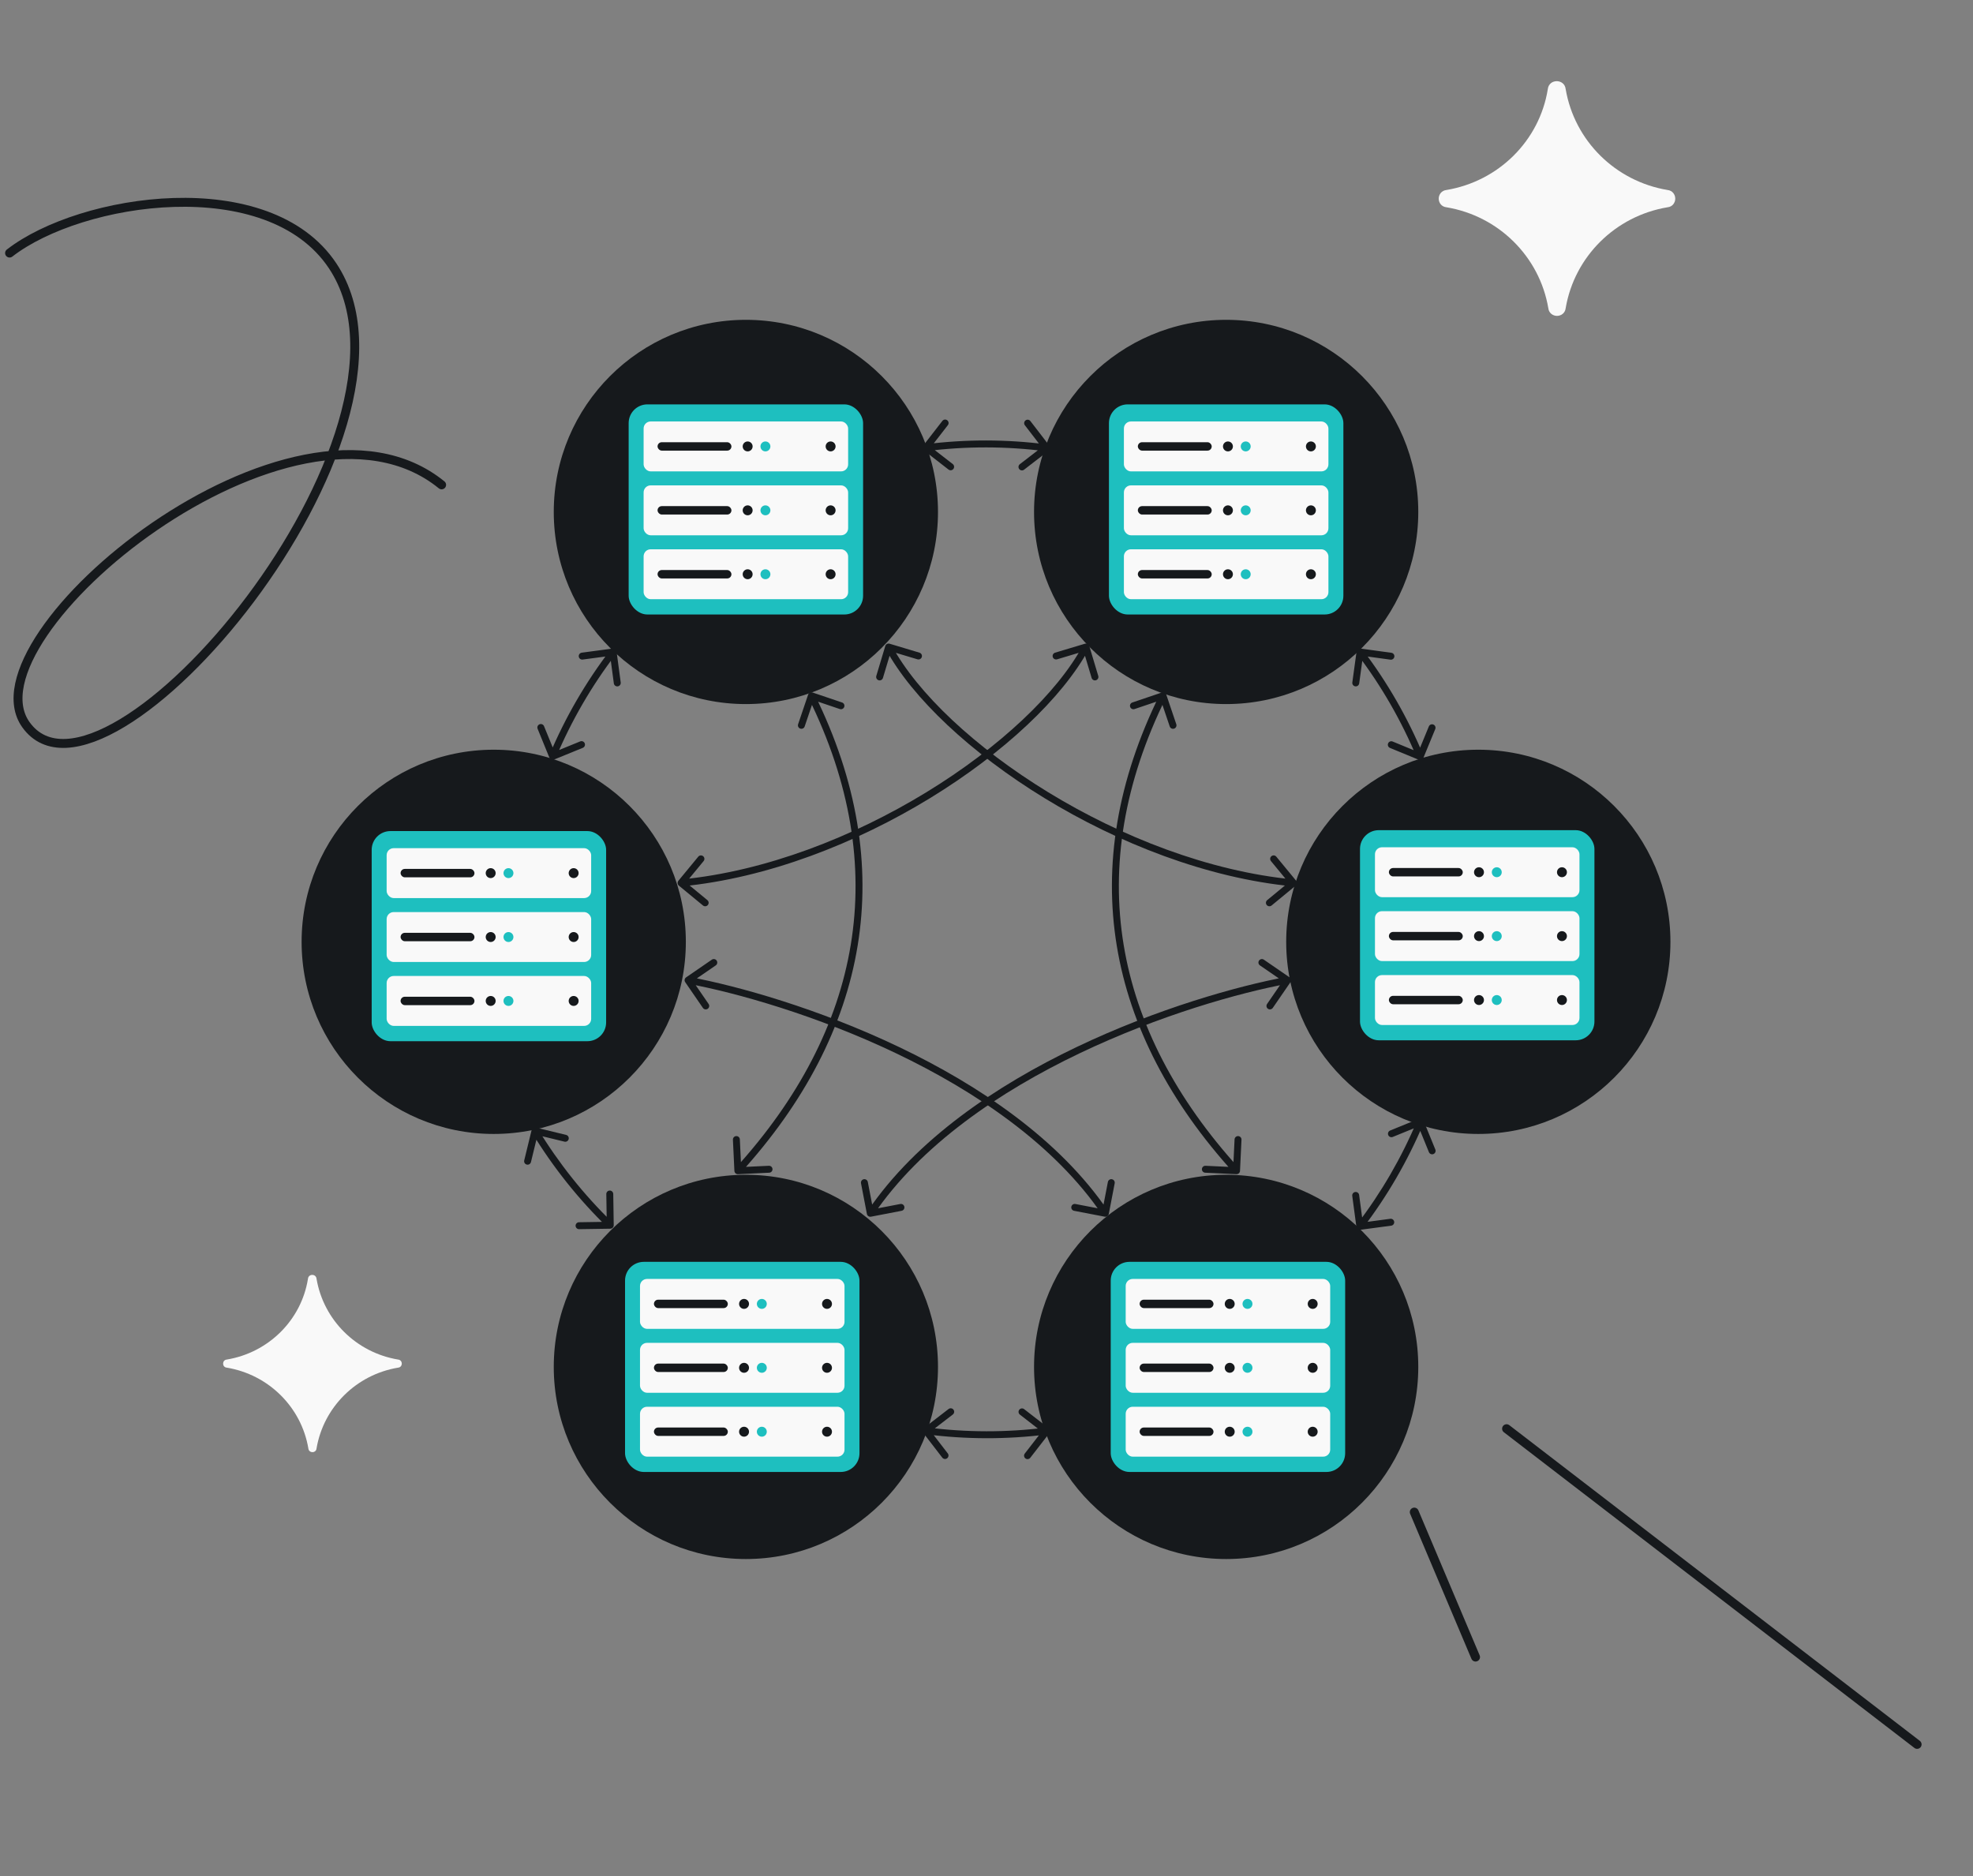 <svg width="569" height="541" viewBox="0 0 569 541" fill="none" xmlns="http://www.w3.org/2000/svg">
<rect x="0" y="0" width="569" height="541" fill="#808080" stroke="none"/>
<path d="M409.185 219.117C409.695 219.328 410.28 219.084 410.49 218.574L413.918 210.252C414.128 209.741 413.885 209.157 413.374 208.947C412.864 208.736 412.279 208.98 412.069 209.49L409.022 216.887L401.625 213.84C401.114 213.63 400.53 213.873 400.319 214.384C400.109 214.894 400.352 215.479 400.863 215.689L409.185 219.117ZM392.351 187.03C391.804 186.955 391.299 187.338 391.224 187.885L390.002 196.802C389.926 197.349 390.309 197.853 390.856 197.928C391.404 198.004 391.908 197.621 391.983 197.074L393.07 189.148L400.996 190.235C401.543 190.31 402.047 189.927 402.122 189.38C402.197 188.832 401.814 188.328 401.267 188.253L392.351 187.03ZM410.489 217.808C405.977 206.977 400.104 196.764 393.011 187.417L391.418 188.626C398.408 197.837 404.196 207.902 408.642 218.577L410.489 217.808Z" fill="#16191C"/>
<path d="M391.172 353.793C391.246 354.34 391.749 354.725 392.296 354.652L401.217 353.46C401.764 353.387 402.149 352.883 402.076 352.336C402.002 351.789 401.499 351.404 400.952 351.477L393.022 352.537L391.963 344.607C391.89 344.06 391.387 343.675 390.839 343.749C390.292 343.822 389.907 344.325 389.98 344.872L391.172 353.793ZM410.544 323.171C410.335 322.66 409.751 322.414 409.24 322.623L400.907 326.022C400.395 326.231 400.15 326.814 400.358 327.326C400.567 327.837 401.151 328.083 401.662 327.874L409.069 324.852L412.091 332.26C412.3 332.771 412.884 333.016 413.395 332.808C413.906 332.599 414.152 332.016 413.943 331.504L410.544 323.171ZM392.958 354.268C400.083 344.945 405.991 334.752 410.539 323.936L408.696 323.161C404.213 333.821 398.391 343.866 391.369 353.053L392.958 354.268Z" fill="#16191C"/>
<path d="M177.817 187.888C177.744 187.341 177.241 186.956 176.693 187.029L167.772 188.221C167.225 188.294 166.841 188.798 166.914 189.345C166.987 189.892 167.49 190.277 168.037 190.204L175.967 189.144L177.026 197.074C177.1 197.621 177.603 198.006 178.15 197.932C178.697 197.859 179.082 197.356 179.009 196.809L177.817 187.888ZM158.446 218.51C158.654 219.021 159.238 219.267 159.749 219.058L168.083 215.659C168.594 215.45 168.839 214.867 168.631 214.355C168.422 213.844 167.839 213.598 167.327 213.807L159.92 216.829L156.898 209.421C156.689 208.91 156.106 208.665 155.594 208.873C155.083 209.082 154.838 209.665 155.046 210.177L158.446 218.51ZM176.031 187.413C168.906 196.736 162.998 206.929 158.45 217.745L160.293 218.52C164.776 207.86 170.598 197.815 177.62 188.628L176.031 187.413Z" fill="#16191C"/>
<path d="M154.521 325.16C153.984 325.029 153.443 325.358 153.313 325.895L151.182 334.639C151.051 335.176 151.38 335.717 151.917 335.847C152.453 335.978 152.994 335.649 153.125 335.113L155.019 327.34L162.792 329.234C163.328 329.365 163.869 329.036 164 328.499C164.131 327.963 163.802 327.422 163.265 327.291L154.521 325.16ZM176.012 354.334C176.564 354.325 177.005 353.87 176.996 353.318L176.857 344.319C176.848 343.767 176.394 343.326 175.842 343.335C175.289 343.343 174.849 343.798 174.857 344.35L174.981 352.349L166.982 352.473C166.43 352.482 165.989 352.936 165.998 353.489C166.006 354.041 166.461 354.482 167.013 354.473L176.012 354.334ZM153.43 326.651C159.527 336.677 166.876 345.884 175.3 354.052L176.692 352.616C168.39 344.567 161.147 335.492 155.139 325.612L153.43 326.651Z" fill="#16191C"/>
<path d="M302.465 129.955C302.902 129.618 302.984 128.99 302.647 128.552L297.154 121.423C296.817 120.985 296.189 120.904 295.752 121.241C295.314 121.578 295.233 122.206 295.57 122.643L300.452 128.981L294.115 133.863C293.677 134.2 293.596 134.828 293.933 135.266C294.27 135.703 294.898 135.785 295.335 135.447L302.465 129.955ZM266.26 128.49C265.921 128.926 266.001 129.554 266.437 129.893L273.548 135.41C273.984 135.749 274.612 135.669 274.951 135.233C275.289 134.797 275.21 134.169 274.774 133.83L268.453 128.926L273.357 122.605C273.696 122.169 273.616 121.541 273.18 121.202C272.744 120.864 272.116 120.943 271.777 121.379L266.26 128.49ZM301.983 128.171C290.347 126.662 278.566 126.642 266.925 128.111L267.175 130.095C278.648 128.647 290.258 128.667 301.726 130.154L301.983 128.171Z" fill="#16191C"/>
<path d="M266.437 411.824C265.999 412.161 265.918 412.789 266.255 413.226L271.748 420.356C272.085 420.793 272.713 420.875 273.15 420.538C273.588 420.201 273.669 419.573 273.332 419.135L268.45 412.798L274.787 407.916C275.225 407.579 275.306 406.951 274.969 406.513C274.632 406.076 274.004 405.994 273.566 406.331L266.437 411.824ZM302.642 413.289C302.98 412.852 302.901 412.224 302.465 411.886L295.354 406.369C294.918 406.03 294.29 406.109 293.951 406.546C293.612 406.982 293.692 407.61 294.128 407.949L300.449 412.853L295.545 419.173C295.206 419.61 295.285 420.238 295.722 420.577C296.158 420.915 296.786 420.836 297.125 420.399L302.642 413.289ZM266.919 413.608C278.555 415.117 290.336 415.137 301.977 413.668L301.727 411.684C290.254 413.131 278.643 413.112 267.176 411.624L266.919 413.608Z" fill="#16191C"/>
<circle cx="215.106" cy="147.637" r="55.405" fill="#16191C"/>
<rect x="181.301" y="116.615" width="67.609" height="60.594" rx="5.406" fill="#1EBFBF"/>
<rect x="185.615" y="121.544" width="58.98" height="14.394" rx="2.027" fill="#F9F9F9"/>
<rect x="189.634" y="127.528" width="21.306" height="2.425" rx="1.212" fill="#16191C"/>
<circle cx="215.618" cy="128.741" r="1.433" fill="#16191C"/>
<circle cx="220.745" cy="128.741" r="1.433" fill="#1EBFBF"/>
<circle cx="239.544" cy="128.741" r="1.433" fill="#16191C"/>
<rect x="185.615" y="139.974" width="58.98" height="14.394" rx="2.027" fill="#F9F9F9"/>
<rect x="189.634" y="145.959" width="21.306" height="2.425" rx="1.212" fill="#16191C"/>
<circle cx="215.618" cy="147.171" r="1.433" fill="#16191C"/>
<circle cx="220.745" cy="147.171" r="1.433" fill="#1EBFBF"/>
<circle cx="239.544" cy="147.171" r="1.433" fill="#16191C"/>
<rect x="185.615" y="158.405" width="58.98" height="14.394" rx="2.027" fill="#F9F9F9"/>
<rect x="189.634" y="164.39" width="21.306" height="2.425" rx="1.212" fill="#16191C"/>
<circle cx="215.618" cy="165.602" r="1.433" fill="#16191C"/>
<circle cx="220.745" cy="165.602" r="1.433" fill="#1EBFBF"/>
<circle cx="239.544" cy="165.602" r="1.433" fill="#16191C"/>
<circle cx="142.387" cy="271.607" r="55.405" fill="#16191C"/>
<circle cx="426.336" cy="271.607" r="55.405" fill="#16191C"/>
<circle cx="353.617" cy="147.637" r="55.405" fill="#16191C"/>
<circle cx="215.106" cy="394.191" r="55.405" fill="#16191C"/>
<circle cx="353.617" cy="394.191" r="55.405" fill="#16191C"/>
<path d="M197.871 281.852C197.415 282.165 197.3 282.788 197.613 283.243L202.711 290.659C203.024 291.114 203.647 291.23 204.102 290.917C204.557 290.604 204.672 289.981 204.359 289.526L199.828 282.934L206.42 278.402C206.875 278.089 206.991 277.466 206.678 277.011C206.365 276.556 205.742 276.441 205.287 276.754L197.871 281.852ZM318.597 350.874C319.139 350.978 319.663 350.623 319.768 350.081L321.468 341.243C321.572 340.7 321.217 340.176 320.675 340.072C320.132 339.968 319.608 340.323 319.504 340.865L317.993 348.721L310.137 347.21C309.594 347.106 309.07 347.461 308.966 348.003C308.861 348.545 309.217 349.07 309.759 349.174L318.597 350.874ZM198.255 283.659C212.435 286.286 235.478 292.791 258.436 303.757C281.409 314.73 304.184 330.117 317.958 350.453L319.614 349.331C305.553 328.572 282.412 312.993 259.298 301.952C236.17 290.905 212.958 284.349 198.619 281.693L198.255 283.659Z" fill="#16191C"/>
<path d="M314.147 186.305C313.988 185.776 313.431 185.476 312.902 185.634L304.281 188.22C303.752 188.379 303.452 188.937 303.611 189.466C303.769 189.995 304.327 190.295 304.856 190.136L312.519 187.837L314.817 195.5C314.976 196.029 315.533 196.329 316.062 196.171C316.591 196.012 316.892 195.454 316.733 194.925L314.147 186.305ZM195.65 253.992C195.299 254.418 195.359 255.048 195.786 255.399L202.73 261.124C203.156 261.475 203.787 261.415 204.138 260.988C204.489 260.562 204.428 259.932 204.002 259.581L197.829 254.492L202.918 248.319C203.269 247.893 203.209 247.263 202.782 246.911C202.356 246.56 201.726 246.621 201.375 247.047L195.65 253.992ZM312.309 186.118C304.886 199.902 288.212 215.607 267.156 228.475C246.119 241.331 220.842 251.272 196.326 253.632L196.517 255.623C221.407 253.226 246.973 243.153 268.199 230.182C289.404 217.223 306.411 201.289 314.07 187.066L312.309 186.118Z" fill="#16191C"/>
<path d="M255.306 186.305C255.465 185.776 256.023 185.476 256.552 185.634L265.172 188.22C265.701 188.379 266.001 188.937 265.843 189.466C265.684 189.995 265.126 190.295 264.597 190.136L256.935 187.837L254.636 195.5C254.477 196.029 253.92 196.329 253.391 196.171C252.862 196.012 252.562 195.454 252.72 194.925L255.306 186.305ZM373.803 253.992C374.155 254.418 374.094 255.048 373.668 255.399L366.723 261.124C366.297 261.475 365.667 261.415 365.316 260.988C364.964 260.562 365.025 259.932 365.451 259.581L371.624 254.492L366.535 248.319C366.184 247.893 366.245 247.263 366.671 246.911C367.097 246.56 367.727 246.621 368.079 247.047L373.803 253.992ZM257.145 186.118C264.567 199.902 281.241 215.607 302.298 228.475C323.334 241.331 348.611 251.272 373.128 253.632L372.936 255.623C348.047 253.226 322.481 243.153 301.255 230.182C280.049 217.223 263.042 201.289 255.384 187.066L257.145 186.118Z" fill="#16191C"/>
<path d="M371.906 281.852C372.361 282.165 372.477 282.788 372.164 283.243L367.066 290.659C366.753 291.114 366.13 291.23 365.675 290.917C365.22 290.604 365.105 289.981 365.417 289.526L369.949 282.934L363.357 278.402C362.902 278.089 362.786 277.466 363.099 277.011C363.412 276.556 364.035 276.441 364.49 276.754L371.906 281.852ZM251.18 350.874C250.638 350.978 250.113 350.623 250.009 350.081L248.309 341.243C248.205 340.7 248.56 340.176 249.102 340.072C249.645 339.968 250.169 340.323 250.273 340.865L251.784 348.721L259.64 347.21C260.183 347.106 260.707 347.461 260.811 348.003C260.915 348.545 260.56 349.07 260.018 349.174L251.18 350.874ZM371.522 283.659C357.342 286.286 334.298 292.791 311.34 303.757C288.368 314.73 265.593 330.117 251.819 350.453L250.163 349.331C264.224 328.572 287.365 312.993 310.478 301.952C333.606 290.905 356.819 284.349 371.158 281.693L371.522 283.659Z" fill="#16191C"/>
<path d="M234.323 199.7C233.8 199.523 233.232 199.804 233.055 200.327L230.17 208.852C229.993 209.375 230.273 209.942 230.796 210.119C231.319 210.297 231.887 210.016 232.064 209.493L234.629 201.915L242.207 204.48C242.73 204.657 243.297 204.377 243.475 203.853C243.652 203.33 243.371 202.763 242.848 202.586L234.323 199.7ZM211.796 337.664C211.822 338.216 212.291 338.642 212.842 338.615L221.832 338.188C222.384 338.162 222.81 337.694 222.783 337.142C222.757 336.59 222.289 336.164 221.737 336.19L213.746 336.57L213.366 328.579C213.34 328.028 212.872 327.602 212.32 327.628C211.768 327.654 211.342 328.123 211.369 328.674L211.796 337.664ZM233.106 201.09C245.289 225.74 249.102 249.694 245.354 272.463C241.605 295.237 230.278 316.902 212.055 336.944L213.535 338.289C231.964 318.021 243.504 296.014 247.327 272.788C251.151 249.555 247.243 225.179 234.899 200.204L233.106 201.09Z" fill="#16191C"/>
<path d="M335.083 199.7C335.606 199.523 336.173 199.804 336.35 200.327L339.236 208.852C339.413 209.375 339.132 209.942 338.609 210.119C338.086 210.297 337.518 210.016 337.341 209.493L334.777 201.915L327.199 204.48C326.676 204.657 326.108 204.377 325.931 203.853C325.754 203.33 326.034 202.763 326.558 202.586L335.083 199.7ZM357.61 337.664C357.583 338.216 357.115 338.642 356.563 338.615L347.573 338.188C347.022 338.162 346.596 337.694 346.622 337.142C346.648 336.59 347.117 336.164 347.668 336.19L355.659 336.57L356.039 328.579C356.065 328.028 356.534 327.602 357.085 327.628C357.637 327.654 358.063 328.123 358.037 328.674L357.61 337.664ZM336.3 201.09C324.117 225.74 320.304 249.694 324.052 272.463C327.801 295.237 339.128 316.902 357.351 336.944L355.871 338.289C337.442 318.021 325.902 296.014 322.078 272.788C318.254 249.555 322.163 225.179 334.507 200.204L336.3 201.09Z" fill="#16191C"/>
<rect x="319.812" y="116.615" width="67.609" height="60.594" rx="5.406" fill="#1EBFBF"/>
<rect x="324.126" y="121.544" width="58.98" height="14.394" rx="2.027" fill="#F9F9F9"/>
<rect x="328.146" y="127.528" width="21.306" height="2.425" rx="1.212" fill="#16191C"/>
<circle cx="354.13" cy="128.741" r="1.433" fill="#16191C"/>
<circle cx="359.257" cy="128.741" r="1.433" fill="#1EBFBF"/>
<circle cx="378.056" cy="128.741" r="1.433" fill="#16191C"/>
<rect x="324.126" y="139.974" width="58.98" height="14.394" rx="2.027" fill="#F9F9F9"/>
<rect x="328.146" y="145.959" width="21.306" height="2.425" rx="1.212" fill="#16191C"/>
<circle cx="354.13" cy="147.171" r="1.433" fill="#16191C"/>
<circle cx="359.257" cy="147.171" r="1.433" fill="#1EBFBF"/>
<circle cx="378.056" cy="147.171" r="1.433" fill="#16191C"/>
<rect x="324.126" y="158.405" width="58.98" height="14.394" rx="2.027" fill="#F9F9F9"/>
<rect x="328.146" y="164.39" width="21.306" height="2.425" rx="1.212" fill="#16191C"/>
<circle cx="354.13" cy="165.602" r="1.433" fill="#16191C"/>
<circle cx="359.257" cy="165.602" r="1.433" fill="#1EBFBF"/>
<circle cx="378.056" cy="165.602" r="1.433" fill="#16191C"/>
<rect x="392.215" y="239.407" width="67.609" height="60.594" rx="5.406" fill="#1EBFBF"/>
<rect x="396.529" y="244.336" width="58.98" height="14.394" rx="2.027" fill="#F9F9F9"/>
<rect x="400.548" y="250.321" width="21.306" height="2.425" rx="1.212" fill="#16191C"/>
<circle cx="426.532" cy="251.533" r="1.433" fill="#16191C"/>
<circle cx="431.66" cy="251.533" r="1.433" fill="#1EBFBF"/>
<circle cx="450.458" cy="251.533" r="1.433" fill="#16191C"/>
<rect x="396.529" y="262.767" width="58.98" height="14.394" rx="2.027" fill="#F9F9F9"/>
<rect x="400.548" y="268.751" width="21.306" height="2.425" rx="1.212" fill="#16191C"/>
<circle cx="426.532" cy="269.964" r="1.433" fill="#16191C"/>
<circle cx="431.66" cy="269.964" r="1.433" fill="#1EBFBF"/>
<circle cx="450.458" cy="269.964" r="1.433" fill="#16191C"/>
<rect x="396.529" y="281.197" width="58.98" height="14.394" rx="2.027" fill="#F9F9F9"/>
<rect x="400.548" y="287.182" width="21.306" height="2.425" rx="1.212" fill="#16191C"/>
<circle cx="426.532" cy="288.394" r="1.433" fill="#16191C"/>
<circle cx="431.66" cy="288.394" r="1.433" fill="#1EBFBF"/>
<circle cx="450.458" cy="288.394" r="1.433" fill="#16191C"/>
<rect x="320.325" y="363.894" width="67.609" height="60.594" rx="5.406" fill="#1EBFBF"/>
<rect x="324.64" y="368.823" width="58.98" height="14.394" rx="2.027" fill="#F9F9F9"/>
<rect x="328.659" y="374.808" width="21.306" height="2.425" rx="1.212" fill="#16191C"/>
<circle cx="354.643" cy="376.02" r="1.433" fill="#16191C"/>
<circle cx="359.77" cy="376.02" r="1.433" fill="#1EBFBF"/>
<circle cx="378.569" cy="376.02" r="1.433" fill="#16191C"/>
<rect x="324.64" y="387.254" width="58.98" height="14.394" rx="2.027" fill="#F9F9F9"/>
<rect x="328.659" y="393.238" width="21.306" height="2.425" rx="1.212" fill="#16191C"/>
<circle cx="354.643" cy="394.451" r="1.433" fill="#16191C"/>
<circle cx="359.77" cy="394.451" r="1.433" fill="#1EBFBF"/>
<circle cx="378.569" cy="394.451" r="1.433" fill="#16191C"/>
<rect x="324.64" y="405.684" width="58.98" height="14.394" rx="2.027" fill="#F9F9F9"/>
<rect x="328.659" y="411.669" width="21.306" height="2.425" rx="1.212" fill="#16191C"/>
<circle cx="354.643" cy="412.881" r="1.433" fill="#16191C"/>
<circle cx="359.77" cy="412.881" r="1.433" fill="#1EBFBF"/>
<circle cx="378.569" cy="412.881" r="1.433" fill="#16191C"/>
<rect x="180.259" y="363.894" width="67.609" height="60.594" rx="5.406" fill="#1EBFBF"/>
<rect x="184.573" y="368.823" width="58.98" height="14.394" rx="2.027" fill="#F9F9F9"/>
<rect x="188.593" y="374.808" width="21.306" height="2.425" rx="1.212" fill="#16191C"/>
<circle cx="214.577" cy="376.02" r="1.433" fill="#16191C"/>
<circle cx="219.704" cy="376.02" r="1.433" fill="#1EBFBF"/>
<circle cx="238.503" cy="376.02" r="1.433" fill="#16191C"/>
<rect x="184.573" y="387.254" width="58.98" height="14.394" rx="2.027" fill="#F9F9F9"/>
<rect x="188.593" y="393.238" width="21.306" height="2.425" rx="1.212" fill="#16191C"/>
<circle cx="214.577" cy="394.451" r="1.433" fill="#16191C"/>
<circle cx="219.704" cy="394.451" r="1.433" fill="#1EBFBF"/>
<circle cx="238.503" cy="394.451" r="1.433" fill="#16191C"/>
<rect x="184.573" y="405.684" width="58.98" height="14.394" rx="2.027" fill="#F9F9F9"/>
<rect x="188.593" y="411.669" width="21.306" height="2.425" rx="1.212" fill="#16191C"/>
<circle cx="214.577" cy="412.881" r="1.433" fill="#16191C"/>
<circle cx="219.704" cy="412.881" r="1.433" fill="#1EBFBF"/>
<circle cx="238.503" cy="412.881" r="1.433" fill="#16191C"/>
<rect x="107.192" y="239.667" width="67.609" height="60.594" rx="5.406" fill="#1EBFBF"/>
<rect x="111.507" y="244.596" width="58.98" height="14.394" rx="2.027" fill="#F9F9F9"/>
<rect x="115.526" y="250.58" width="21.306" height="2.425" rx="1.212" fill="#16191C"/>
<circle cx="141.51" cy="251.793" r="1.433" fill="#16191C"/>
<circle cx="146.637" cy="251.793" r="1.433" fill="#1EBFBF"/>
<circle cx="165.436" cy="251.793" r="1.433" fill="#16191C"/>
<rect x="111.507" y="263.026" width="58.98" height="14.394" rx="2.027" fill="#F9F9F9"/>
<rect x="115.526" y="269.011" width="21.306" height="2.425" rx="1.212" fill="#16191C"/>
<circle cx="141.51" cy="270.223" r="1.433" fill="#16191C"/>
<circle cx="146.637" cy="270.223" r="1.433" fill="#1EBFBF"/>
<circle cx="165.436" cy="270.223" r="1.433" fill="#16191C"/>
<rect x="111.507" y="281.457" width="58.98" height="14.394" rx="2.027" fill="#F9F9F9"/>
<rect x="115.526" y="287.442" width="21.306" height="2.425" rx="1.212" fill="#16191C"/>
<circle cx="141.51" cy="288.654" r="1.433" fill="#16191C"/>
<circle cx="146.637" cy="288.654" r="1.433" fill="#1EBFBF"/>
<circle cx="165.436" cy="288.654" r="1.433" fill="#16191C"/>
<path d="M480.885 54.787C482.378 54.942 483.133 56.16 483.133 57.288C483.133 58.416 482.378 59.632 480.881 59.778C465.86 62.296 454.077 73.973 451.536 88.835C451.387 90.337 450.165 91.096 449.031 91.095C447.898 91.095 446.675 90.338 446.516 88.839C443.977 73.975 432.192 62.297 417.17 59.778C415.674 59.632 414.918 58.416 414.918 57.288C414.919 56.16 415.673 54.942 417.166 54.787C432.193 52.269 443.974 40.589 446.371 25.731C446.691 22.636 451.211 22.634 451.535 25.726C454.075 40.591 465.861 52.27 480.885 54.787Z" fill="#F9F9F9" stroke="#1EBFBF" stroke-width="https://surfshark.com/wp-content/uploads/2025/02/2"/>
<path d="M114.798 394.408C116.23 394.291 116.229 392.197 114.798 392.069C102.762 390.063 93.313 380.705 91.289 368.785C91.15 367.28 88.952 367.28 88.814 368.785C86.902 380.705 77.453 390.063 65.417 392.069C63.986 392.197 63.985 394.291 65.417 394.408C77.453 396.413 86.902 405.771 88.926 417.692C89.059 419.134 91.168 419.135 91.289 417.692C93.313 405.771 102.762 396.413 114.798 394.408Z" fill="#F9F9F9"/>
<path d="M2.76 72.981C23.357 57.005 77.407 48.809 95.926 76.66C127.955 124.83 30.103 240.697 7.469 208.982C-10.679 183.552 84.625 105.055 127.362 139.826" stroke="#16191C" stroke-width="2.574" stroke-linecap="round"/>
<path d="M434.486 412.012L552.884 503.053M407.866 436.06L425.537 477.871" stroke="#16191C" stroke-width="2.574" stroke-linecap="round"/>
</svg>
